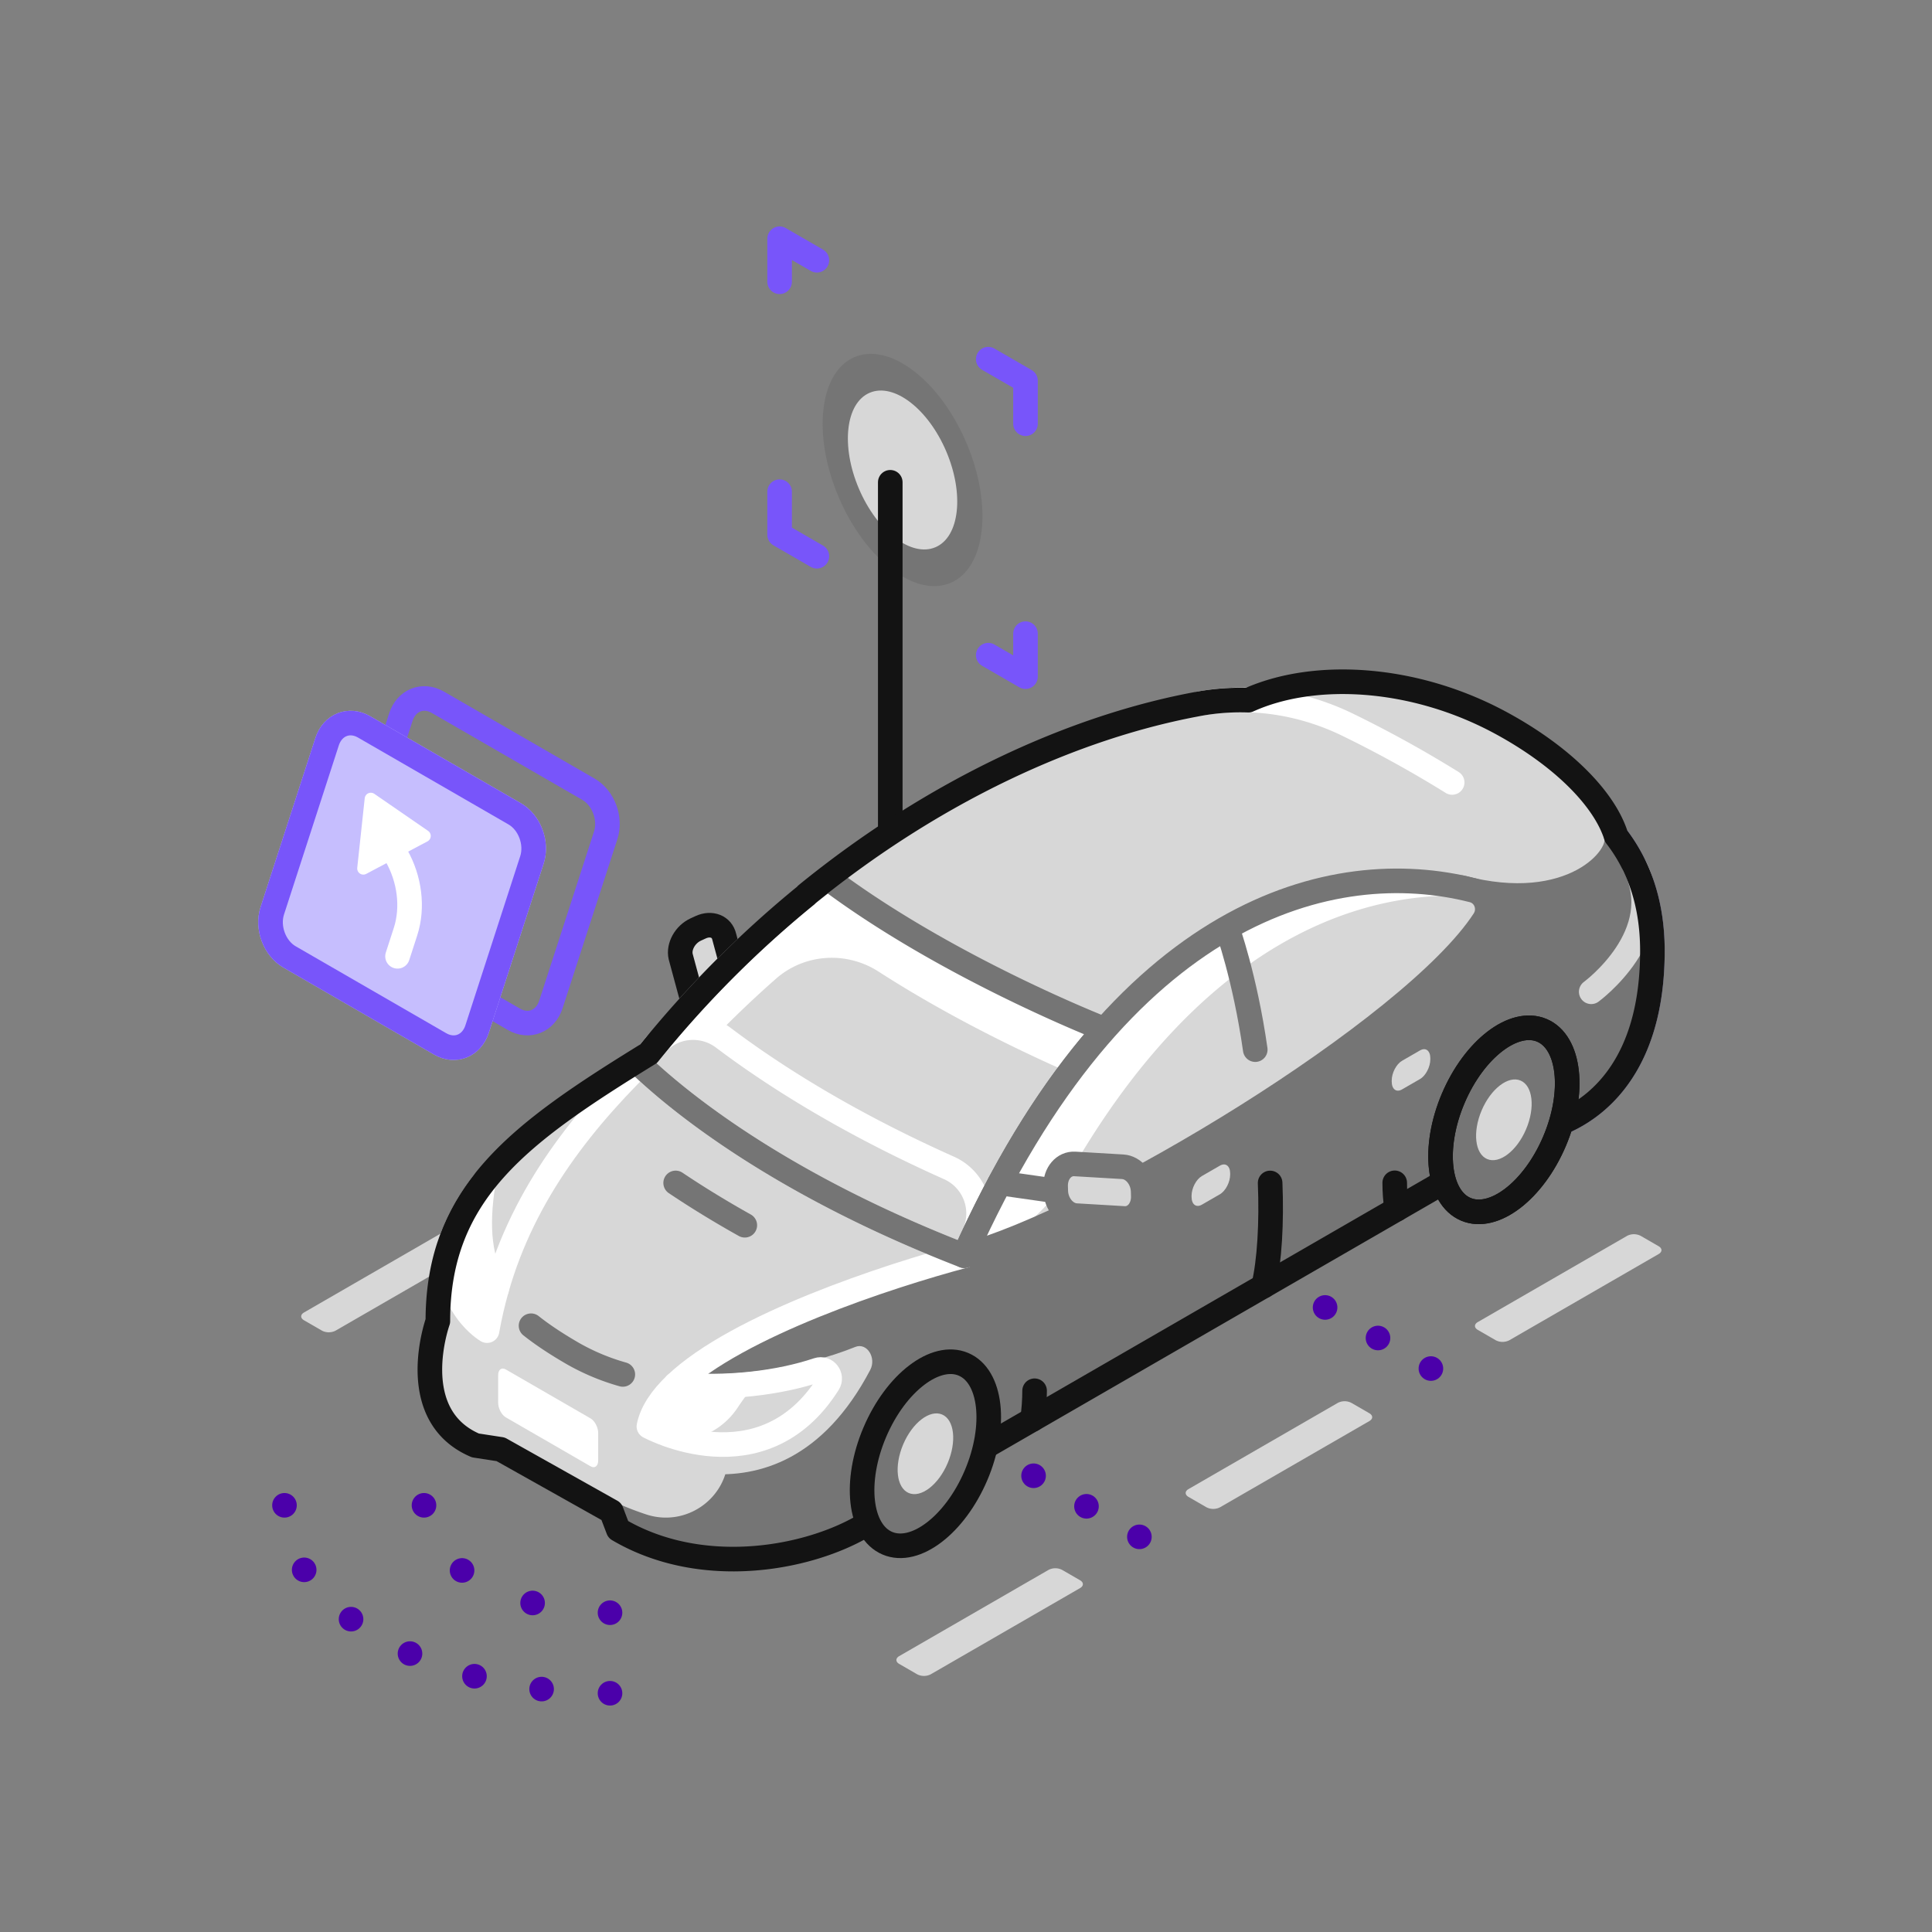 <svg xmlns="http://www.w3.org/2000/svg" viewBox="0 0 126.41 126.41"><rect x="0" y="0" width="126.41" height="126.41" fill="#808080" stroke="none"/><path fill="none" d="M14.94 14.94h96.531v96.531H14.94z"/><g transform="rotate(-23.051 59.054 30.752)"><ellipse cx="59.054" cy="30.752" fill="#757575" rx="4.541" ry="8.027"/><ellipse cx="59.054" cy="30.752" fill="#d7d7d7" rx="3.107" ry="5.492"/></g><path fill="none" stroke="#131313" stroke-linecap="round" stroke-linejoin="round" stroke-width="1.609" d="M58.25 31.556v27.841"/><path fill="none" stroke="#7855fa" stroke-linecap="round" stroke-linejoin="round" stroke-width="1.609" d="M33.625 66.692l-9.855-5.69c-.979-.565-1.484-1.916-1.128-3.016l3.587-11.069c.356-1.1 1.439-1.533 2.419-.968l9.855 5.69c.979.565 1.484 1.916 1.128 3.016l-3.587 11.069c-.356 1.1-1.439 1.533-2.419.968z"/><path fill="#c6befe" stroke="#c6befe" stroke-linecap="round" stroke-linejoin="round" stroke-width="1.609" d="M28.798 68.301l-9.855-5.69c-.979-.565-1.484-1.916-1.128-3.016l3.587-11.069c.356-1.1 1.439-1.533 2.419-.968l9.855 5.69c.979.565 1.484 1.916 1.128 3.016l-3.587 11.069c-.356 1.1-1.439 1.533-2.419.968z"/><g fill="#d7d7d7"><path d="M108.526 82.051l-9.774 5.643a.974.974 0 0 1-.883 0l-1.179-.681c-.244-.141-.244-.369 0-.51l9.774-5.643a.974.974 0 0 1 .883 0l1.179.681c.244.141.244.369 0 .51zM89.598 92.979l-9.774 5.643a.974.974 0 0 1-.883 0l-1.179-.681c-.244-.141-.244-.369 0-.51l9.774-5.643a.974.974 0 0 1 .883 0l1.179.681c.244.141.244.369 0 .51zM70.67 103.907l-9.774 5.643a.974.974 0 0 1-.883 0l-1.179-.681c-.244-.141-.244-.369 0-.51l9.774-5.643a.974.974 0 0 1 .883 0l1.179.681c.244.141.244.369 0 .51z"/></g><g fill="#d7d7d7"><path d="M69.583 59.567l-9.774 5.643a.974.974 0 0 1-.883 0l-1.179-.681c-.244-.141-.244-.369 0-.51l9.774-5.643a.974.974 0 0 1 .883 0l1.179.681c.244.141.244.369 0 .51zM50.655 70.495l-9.774 5.643a.974.974 0 0 1-.883 0l-1.179-.681c-.244-.141-.244-.369 0-.51l9.774-5.643a.974.974 0 0 1 .883 0l1.179.681c.244.141.244.369 0 .51zM31.727 81.423l-9.774 5.643a.974.974 0 0 1-.883 0l-1.179-.681c-.244-.141-.244-.369 0-.51l9.774-5.643a.974.974 0 0 1 .883 0l1.179.681c.244.141.244.369 0 .51z"/></g><path fill="#d7d7d7" stroke="#131313" stroke-linecap="round" stroke-linejoin="round" stroke-width="1.609" d="M45.193 65.017l-.656-2.426c-.153-.66.29-1.455.988-1.775l.318-.146c.699-.321 1.389-.046 1.541.614l.656 2.426c.153.66-.29 1.455-.988 1.775l-.318.146c-.699.321-1.389.046-1.541-.614z"/><path fill="#fff" stroke="#c6befe" stroke-linecap="round" stroke-linejoin="round" stroke-width="1.609" d="M96.899 75.936l3.76-2.033s7.455-.932 7.455-11.691-10.59-12.284-10.59-12.284l-6.073-2.797-9.362 3.696"/><path fill="#fff" d="M105.234 58.102c2.287-2.796-.932-7.498-7.032-10.802-6.1-3.304-13.18-3.483-17.452-1.017"/><path fill="#fff" stroke="#757575" stroke-linecap="round" stroke-linejoin="round" stroke-width="1.609" d="M95.612 58.076c7.206 1.911 10.582-1.988 10.134-3.363"/><path fill="#d7d7d7" d="M105.746 54.712c-.764-2.447-3.52-5.233-7.543-7.412-5.678-3.075-12.202-3.44-16.524-1.487a15.123 15.123 0 0 0-3.153.221c-8.271 1.497-17.441 5.728-25.754 12.497l-.033.048A69.984 69.984 0 0 0 42.44 68.943c-8.388 5.171-13.791 9.039-13.791 17.498 0 0-2.208 6.143 2.457 8.133l1.652.254 7.243 4.066.451 1.182c6.342 3.737 14.738 1.398 17.679-1.436l4.566-2.958L96.9 75.935l3.761-2.033s7.455-.932 7.455-11.691c0-3.291-.993-5.715-2.369-7.499z"/><path fill="none" stroke="#fff" stroke-linecap="round" stroke-linejoin="round" stroke-width="1.609" d="M78.525 46.034c3.296-.597 6.691-.067 9.699 1.408a77.045 77.045 0 0 1 6.79 3.753"/><path fill="#757575" d="M105.746 54.712c.449 1.375-2.927 5.275-10.134 3.363L73.28 72.41l-11.798 5.331 1.604 4.421c-5.025 1.342-14.832 4.558-18.878 8.413l-.16.249 3.598 1.237v3.16c0 2.797-2.752 4.752-5.401 3.855A20.41 20.41 0 0 1 40 98.179l.451 1.896c3.274 1.929 7.089 2.233 10.422 1.69l.042-.007c.247-.041.492-.084.733-.134l.085-.019a17.9 17.9 0 0 0 1.439-.361l.091-.029c.24-.072.475-.149.705-.229l.038-.014c1.753-.616 3.206-1.448 4.124-2.332l4.566-2.958 34.203-19.747 3.761-2.033s7.455-.932 7.455-11.691c0-3.291-.993-5.715-2.369-7.499z"/><path fill="none" stroke="#131313" stroke-linecap="round" stroke-linejoin="round" stroke-width="1.609" d="M91.256 77.391c0 .617.048 1.191.132 1.726"/><path fill="none" stroke="#d7d7d7" stroke-linecap="round" stroke-miterlimit="10" stroke-width="1.609" d="M104.113 64.892s5.159-3.778 2.826-8.239"/><path fill="#d7d7d7" d="M42.726 89.731c-1.329 1.52-2.222 3.097-2.493 4.707 0 0 10.538 6.916 16.704-4.799.425-.807-.222-1.813-.975-1.51-3.567 1.435-8.443 2.182-13.237 1.606l.002-.004z"/><path fill="none" stroke="#757575" stroke-linecap="round" stroke-linejoin="round" stroke-width="1.609" d="M105.746 54.712c.449 1.375-2.927 5.275-10.134 3.363"/><path fill="none" stroke="#fff" stroke-linecap="round" stroke-linejoin="round" stroke-width="1.609" d="M32.5 84.32c1.797-6.285 5.668-11.183 10.371-15.644M63.086 82.162c-5.025 1.342-14.832 4.558-18.878 8.413"/><path fill="#d7d7d7" stroke="#757575" stroke-linecap="round" stroke-linejoin="round" stroke-width="1.609" d="M40.75 89.928a14.533 14.533 0 0 1-3.243-1.352c-1.072-.619-1.989-1.221-2.761-1.834"/><path fill="none" stroke="#131313" stroke-linecap="round" stroke-linejoin="round" stroke-width="1.609" d="M82.677 84.147c.387-1.607.534-4.182.427-6.747"/><path fill="#fff" d="M41.867 69.648c2.422 2.315 8.994 7.777 21.219 12.514 2.832-6.335 5.957-11.176 9.189-14.813-.055-.021-10.256-3.988-18.127-9.894a69.975 69.975 0 0 0-12.281 12.193z"/><path fill="#d7d7d7" d="M63.086 82.163c2.152-4.815 4.474-8.762 6.884-11.978-2.801-1.226-7.741-3.555-12.481-6.611-2.098-1.352-4.838-1.185-6.714.461a70.123 70.123 0 0 0-7.101 7.219c3.275 2.729 9.476 7.058 19.412 10.908z"/><path fill="#d7d7d7" d="M42.873 68.397c-.339.411-.674.829-1.006 1.251 2.422 2.315 8.994 7.778 21.219 12.514.208-.465.418-.923.629-1.372a3.26 3.26 0 0 0-1.616-4.37c-6.734-3.006-11.559-6.098-14.768-8.518-1.385-1.044-3.355-.845-4.458.493z"/><path fill="none" stroke="#fff" stroke-linecap="round" stroke-linejoin="round" stroke-width="1.609" d="M42.873 68.397c-.339.411-.674.829-1.006 1.251 2.422 2.315 8.994 7.778 21.219 12.514.208-.465.418-.923.629-1.372a3.26 3.26 0 0 0-1.616-4.37c-6.734-3.006-11.559-6.098-14.768-8.518-1.385-1.044-3.355-.845-4.458.493z"/><path fill="none" stroke="#757575" stroke-linecap="round" stroke-linejoin="round" stroke-width="1.609" d="M41.867 69.648c2.422 2.315 8.994 7.777 21.219 12.514 2.832-6.335 5.957-11.176 9.189-14.813-.055-.021-10.256-3.988-18.127-9.894a69.975 69.975 0 0 0-12.281 12.193z"/><path fill="#d7d7d7" d="M79.814 78.143l-1.175.678c-.373.215-.675-.013-.675-.51v-.073c0-.497.302-1.075.675-1.29l1.175-.678c.373-.215.675.013.675.51v.073c0 .497-.302 1.075-.675 1.29z"/><path fill="#fff" d="M38.639 95.938l-5.545-3.202c-.276-.159-.5-.587-.5-.954v-1.801c0-.368.224-.537.5-.378l5.545 3.202c.276.159.5.587.5.954v1.801c0 .368-.224.537-.5.378z"/><path fill="#d7d7d7" d="M63.086 82.162c8.544-2.282 29.34-14.767 34.015-21.96.478-.736.113-1.737-.738-1.953-9.128-2.317-23.099 1.14-33.277 23.913z"/><path fill="#fff" d="M97.03 58.69a1.223 1.223 0 0 0-.667-.44c-9.128-2.317-23.099 1.14-33.277 23.913l.042-.011c2.937-.793 5.387-2.805 6.901-5.444 8.61-15.011 19.039-18.776 27.001-18.018z"/><path fill="none" stroke="#757575" stroke-linecap="round" stroke-linejoin="round" stroke-width="1.609" d="M80.287 60.701s1.172 3.243 1.844 7.976M63.086 82.162c8.544-2.282 29.34-14.767 34.015-21.96.478-.736.113-1.737-.738-1.953-9.128-2.317-23.099 1.14-33.277 23.913z"/><path fill="#d7d7d7" stroke="#fff" stroke-linecap="round" stroke-linejoin="round" stroke-width="1.609" d="M44.208 90.575c-.934.89-1.561 1.813-1.751 2.756 0 0 7.403 4.049 11.734-2.81.298-.472-.156-1.061-.685-.884-2.506.84-5.931 1.278-9.299.94v-.003z"/><path fill="#fff" stroke="#fff" stroke-linecap="round" stroke-linejoin="round" stroke-width=".804" d="M48.885 90.574a24.054 24.054 0 0 1-4.679.004v-.002c-.932.89-1.559 1.813-1.75 2.756 0 0 .068.037.194.098 1.896.914 4.131.196 5.287-1.562.285-.433.601-.864.947-1.293z"/><g fill="#fff" stroke="#fff" stroke-linecap="round" stroke-linejoin="round" stroke-width="1.609"><path d="M32.499 84.322l.001-.002-.001.002h0zM31.616 77.399c-.929 1.197-1.66 2.485-2.162 3.926-.4 4.123 2.414 5.738 2.414 5.738.167-.943.379-1.855.632-2.74-1.125-1.806-1.35-3.942-.884-6.924z"/></g><path fill="none" stroke="#131313" stroke-linecap="round" stroke-linejoin="round" stroke-width="1.609" d="M105.746 54.712c-.764-2.447-3.52-5.233-7.543-7.412-5.678-3.075-12.202-3.44-16.524-1.487a15.123 15.123 0 0 0-3.153.221c-8.271 1.497-17.441 5.728-25.754 12.497l-.033.048A69.984 69.984 0 0 0 42.44 68.943c-8.388 5.171-13.791 9.039-13.791 17.498 0 0-2.208 6.143 2.457 8.133l1.652.254 7.243 4.066.451 1.182c6.342 3.737 14.738 1.398 17.679-1.436l4.566-2.958L96.9 75.935h0l3.761-2.033s7.455-.932 7.455-11.691c0-3.291-.993-5.715-2.369-7.499z"/><ellipse cx="60.55" cy="95.119" fill="#757575" rx="6.361" ry="3.599" transform="rotate(-66.949 60.55 95.119)"/><ellipse cx="60.55" cy="95.119" fill="none" stroke="#131313" stroke-linecap="round" stroke-linejoin="round" stroke-width="1.609" rx="6.361" ry="3.599" transform="rotate(-66.949 60.55 95.119)"/><path fill="none" stroke="#131313" stroke-linecap="round" stroke-linejoin="round" stroke-width="1.609" d="M67.561 92.874c.084-.633.132-1.262.132-1.878"/><ellipse cx="60.55" cy="95.119" fill="#d7d7d7" rx="2.791" ry="1.579" transform="rotate(-66.949 60.55 95.119)"/><ellipse cx="98.397" cy="73.268" fill="#757575" rx="6.361" ry="3.599" transform="rotate(-66.949 98.398 73.268)"/><ellipse cx="98.397" cy="73.268" fill="none" stroke="#131313" stroke-linecap="round" stroke-linejoin="round" stroke-width="1.609" rx="6.361" ry="3.599" transform="rotate(-66.949 98.398 73.268)"/><ellipse cx="98.397" cy="73.268" fill="#d7d7d7" rx="2.791" ry="1.579" transform="rotate(-66.949 98.398 73.268)"/><path fill="none" stroke="#757575" stroke-linecap="round" stroke-linejoin="round" stroke-width="1.609" d="M44.208 77.399a62.44 62.44 0 0 0 1.799 1.161c.843.524 1.75 1.062 2.725 1.607"/><path fill="#d7d7d7" d="M92.91 70.602l-1.175.678c-.373.215-.675-.013-.675-.51v-.073c0-.497.302-1.075.675-1.29l1.175-.678c.373-.215.675.013.675.51v.073c0 .497-.302 1.075-.675 1.29z"/><path fill="none" stroke="#757575" stroke-linecap="round" stroke-linejoin="round" stroke-width="1.609" d="M69.077 77.923l-3.661-.523"/><ellipse cx="98.397" cy="73.268" fill="none" stroke="#131313" stroke-linecap="round" stroke-linejoin="round" stroke-width="1.609" rx="6.361" ry="3.599" transform="rotate(-66.949 98.398 73.268)"/><g fill="#d7d7d7"><path d="M73.548 79.723l-3.131-.185c-.717-.042-1.317-.767-1.34-1.618l-.008-.299c-.023-.851.54-1.507 1.257-1.465l3.131.185c.717.042 1.317.767 1.34 1.618l.008.299c.023.851-.54 1.507-1.257 1.465z"/><path stroke="#757575" stroke-linecap="round" stroke-linejoin="round" stroke-width="1.609" d="M73.548 79.723l-3.131-.185c-.717-.042-1.317-.767-1.34-1.618l-.008-.299c-.023-.851.54-1.507 1.257-1.465l3.131.185c.717.042 1.317.767 1.34 1.618l.008.299c.023.851-.54 1.507-1.257 1.465z"/></g><g fill="none" stroke="#4b00aa" stroke-linecap="round" stroke-linejoin="round" stroke-width="1.609"><path d="M18.613 98.492h0"/><path stroke-dasharray="0 0 0 4.476" d="M19.902 102.714c2.738 4.325 9.562 7.513 17.774 8.008"/><path d="M39.913 110.789h0"/></g><g fill="none" stroke="#4b00aa" stroke-linecap="round" stroke-linejoin="round" stroke-width="1.609"><path d="M27.742 98.492h0"/><path stroke-dasharray="0 0 0 5.114" d="M30.233 102.752c1.73 1.309 4.24 2.256 7.128 2.612"/><path d="M39.913 105.519h0"/></g><g fill="none" stroke="#4b00aa" stroke-linecap="round" stroke-linejoin="round" stroke-width="1.609"><path d="M67.626 96.558h0"/><path stroke-dasharray="0 0 0 3.997" d="M71.088 98.557l1.731.999"/><path d="M74.55 100.555h0"/></g><g fill="none" stroke="#4b00aa" stroke-linecap="round" stroke-linejoin="round" stroke-width="1.609"><path d="M86.7 85.546h0"/><path stroke-dasharray="0 0 0 3.997" d="M90.162 87.545l1.731.999"/><path d="M93.623 89.544h0"/></g><path fill="none" stroke="#7855fa" stroke-linecap="round" stroke-linejoin="round" stroke-width="1.609" d="M28.798 68.301l-9.855-5.69c-.979-.565-1.484-1.916-1.128-3.016l3.587-11.069c.356-1.1 1.439-1.533 2.419-.968l9.855 5.69c.979.565 1.484 1.916 1.128 3.016l-3.587 11.069c-.356 1.1-1.439 1.533-2.419.968z"/><g stroke="#fff" stroke-linecap="round" stroke-linejoin="round"><path fill="none" stroke-width="1.609" d="M25.948 56.004c.839 1.487 1.108 3.34.582 4.962M26.53 60.966l-.52 1.605"/><path fill="#fff" stroke-width=".804" d="M23.774 56.823l.489-4.553 3.519 2.425-4.008 2.128z"/></g><g fill="none" stroke="#7855fa" stroke-linecap="round" stroke-linejoin="round" stroke-width="1.609"><path d="M51.01 32.17v2.816l2.438 1.408M64.66 42.867l2.438 1.407v-2.815M67.098 27.724v-2.815l-2.438-1.408M53.448 17.028L51.01 15.62v2.816"/></g></svg>
